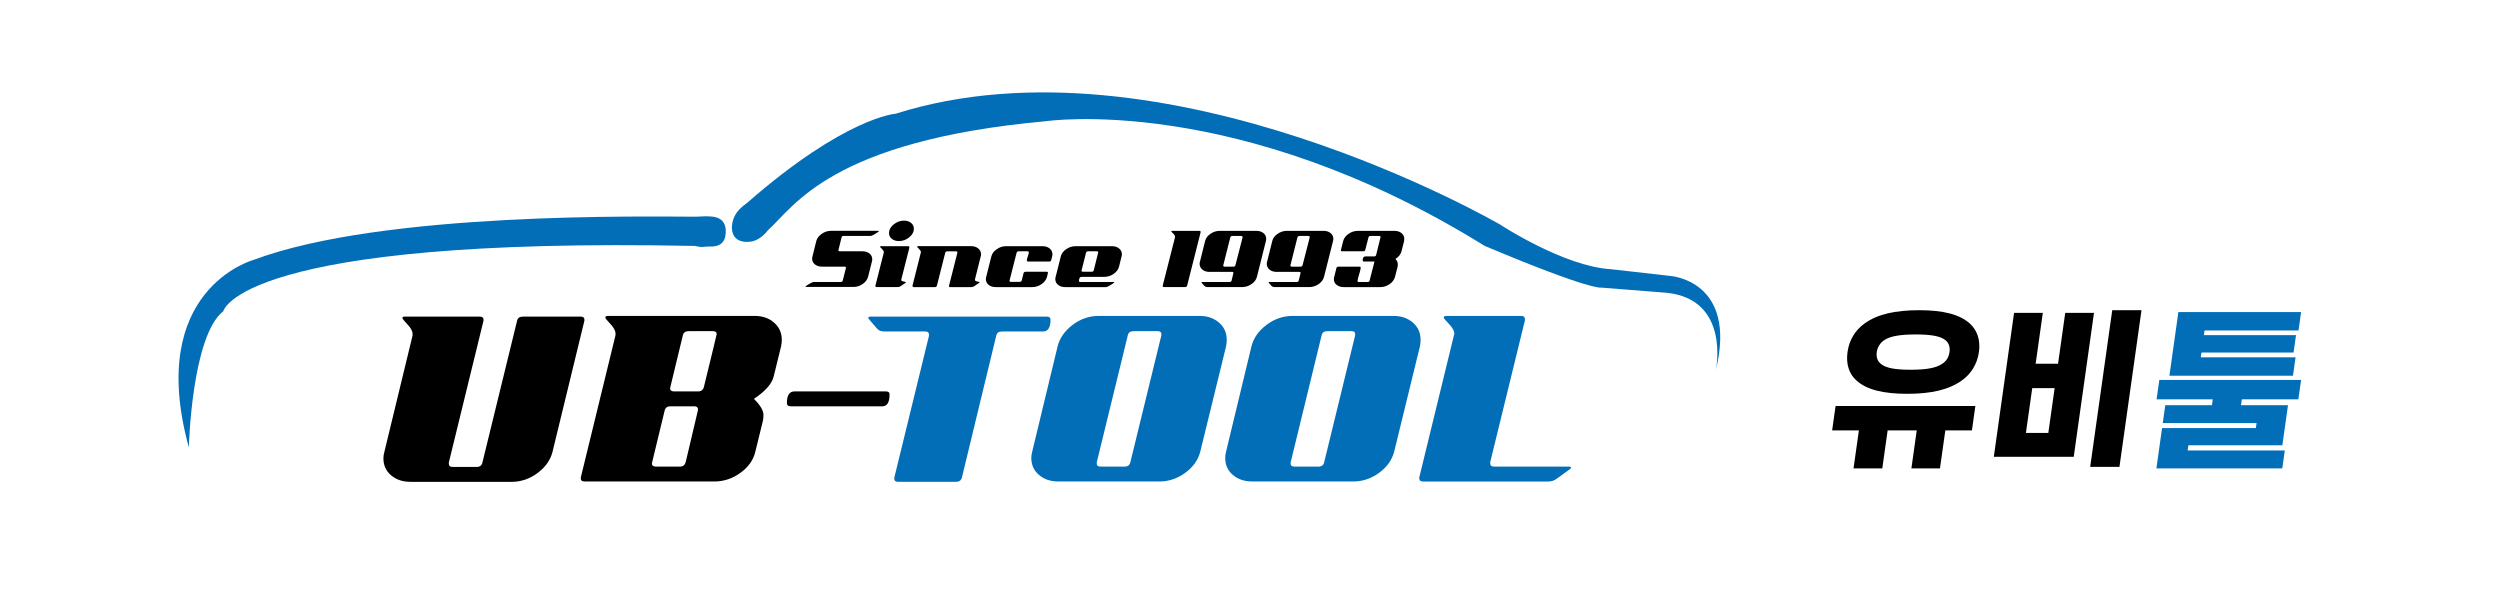 <?xml version="1.0" encoding="utf-8"?>
<!-- Generator: Adobe Illustrator 16.0.0, SVG Export Plug-In . SVG Version: 6.00 Build 0)  -->
<!DOCTYPE svg PUBLIC "-//W3C//DTD SVG 1.1//EN" "http://www.w3.org/Graphics/SVG/1.1/DTD/svg11.dtd">
<svg version="1.1" id="레이어_1" xmlns="http://www.w3.org/2000/svg" xmlns:xlink="http://www.w3.org/1999/xlink" x="0px"
	 y="0px" width="248px" height="61px" viewBox="0 0 248 61" enable-background="new 0 0 248 61" xml:space="preserve">
<rect x="-298.75" y="-325.54" fill="none" width="595.276" height="841.891"/>
<path d="M184.402,42.697h-2.654l0.341-2.421h13.866l-0.341,2.421h-2.638l-0.529,3.766h-2.836l0.529-3.766h-2.886l-0.53,3.766h-2.853
	L184.402,42.697z M183.274,34.919c0.168-1.194,0.768-2.156,1.655-2.804c1.277-0.945,3.092-1.343,5.447-1.343
	c2.338,0,4.023,0.397,5.051,1.343c0.705,0.647,1.051,1.609,0.883,2.804s-0.786,2.173-1.672,2.804
	c-1.293,0.945-3.091,1.343-5.43,1.343c-2.355,0-4.058-0.397-5.068-1.343C183.433,37.092,183.105,36.113,183.274,34.919z
	 M186.177,34.919c-0.072,0.515,0.073,0.896,0.384,1.161c0.518,0.447,1.492,0.598,2.984,0.598c1.46,0,2.492-0.15,3.137-0.598
	c0.402-0.266,0.638-0.646,0.71-1.161c0.067-0.481-0.059-0.88-0.384-1.161c-0.52-0.432-1.511-0.58-2.971-0.58
	c-1.492,0-2.508,0.148-3.149,0.58C186.5,34.039,186.244,34.438,186.177,34.919z M202.647,31.037l-0.71,5.043h2.223l0.71-5.043h2.853
	l-2.01,14.281h-7.928l2.01-14.281H202.647z M200.971,42.947h2.223l0.626-4.445h-2.222L200.971,42.947z M209.535,30.772h2.902
	l-2.188,15.541h-2.902L209.535,30.772z"/>
<path fill="#036EB8" d="M227.997,39.613h-5.606l-0.082,0.58h4.661l-0.56,3.98h-9.322l-0.072,0.515h9.637l-0.25,1.774h-12.489
	l0.563-3.997h9.305l0.07-0.497h-9.306l0.25-1.775h4.628l0.082-0.58h-5.573l0.271-1.924h14.064L227.997,39.613z M227.522,34.969
	h-9.139l-0.067,0.48h9.404l-0.258,1.824h-12.257l0.89-6.319h12.174l-0.256,1.825h-9.322l-0.064,0.465h9.139L227.522,34.969z"/>
<path d="M83.301,24.928h2.25c0.282,0,0.515,0.075,0.7,0.221c0.185,0.15,0.276,0.339,0.276,0.577c0,0.077-0.012,0.147-0.031,0.214
	l-0.38,1.515c-0.074,0.279-0.252,0.519-0.534,0.716c-0.283,0.197-0.594,0.296-0.932,0.296h-4.662c-0.053,0-0.077-0.015-0.077-0.034
	c0-0.014,0.017-0.041,0.053-0.069c0.392-0.26,0.647-0.39,0.76-0.39h2.673c0.118,0,0.185-0.05,0.207-0.149
	c0.212-0.832,0.317-1.252,0.317-1.26c0-0.074-0.045-0.113-0.132-0.113h-2.248c-0.283,0-0.517-0.074-0.702-0.223
	s-0.276-0.342-0.276-0.577c0-0.07,0.009-0.137,0.033-0.204l0.38-1.532c0.073-0.274,0.25-0.512,0.532-0.714
	c0.283-0.202,0.593-0.303,0.935-0.303h4.661c0.051,0,0.075,0.012,0.075,0.031c0,0.027-0.02,0.048-0.053,0.072
	c-0.392,0.27-0.647,0.402-0.762,0.402h-2.671c-0.118,0-0.187,0.048-0.207,0.139c-0.211,0.839-0.315,1.265-0.315,1.272
	C83.171,24.889,83.212,24.928,83.301,24.928"/>
<path d="M86.842,28.334l0.825-3.26c0.007-0.017,0.011-0.036,0.011-0.06c0-0.092-0.062-0.198-0.187-0.318
	c-0.13-0.12-0.192-0.194-0.192-0.216c0-0.039,0.031-0.06,0.098-0.06h2.683c0.087,0,0.13,0.041,0.13,0.115
	c0.007,0.01,0.007,0.019,0,0.036l-0.803,3.159c0.005,0.015,0.005,0.026,0,0.031c0,0.087,0.075,0.14,0.226,0.161
	c0.154,0.024,0.229,0.049,0.229,0.08c0,0.024-0.018,0.045-0.053,0.067l-0.445,0.308c-0.096,0.069-0.195,0.103-0.306,0.103h-2.086
	c-0.087,0-0.13-0.036-0.13-0.113C86.849,28.358,86.849,28.348,86.842,28.334 M88.467,23.691c-0.185-0.146-0.276-0.339-0.276-0.577
	c0-0.317,0.151-0.601,0.461-0.853c0.308-0.25,0.649-0.375,1.027-0.375c0.281,0,0.514,0.075,0.699,0.226
	c0.186,0.154,0.279,0.346,0.279,0.581c0,0.313-0.154,0.594-0.459,0.847c-0.303,0.25-0.647,0.375-1.029,0.375
	C88.883,23.915,88.652,23.84,88.467,23.691"/>
<path d="M96.939,27.923c0.151,0.021,0.229,0.048,0.229,0.079c0,0.022-0.02,0.046-0.054,0.067l-0.446,0.308
	c-0.095,0.07-0.2,0.104-0.315,0.104H94.28c-0.096,0-0.144-0.037-0.144-0.113c0-0.008,0.005-0.02,0.01-0.034l0.826-3.263v-0.033
	c0-0.07-0.045-0.103-0.139-0.103h-0.858c-0.116,0-0.185,0.045-0.207,0.136l-0.825,3.263c-0.028,0.098-0.098,0.147-0.206,0.147H90.66
	c-0.093,0-0.139-0.037-0.139-0.113v-0.034l0.822-3.263c0.01-0.014,0.014-0.033,0.014-0.057c0-0.091-0.064-0.197-0.189-0.318
	c-0.13-0.122-0.19-0.194-0.19-0.218c0-0.036,0.033-0.058,0.106-0.058h5.257c0.287,0,0.517,0.077,0.703,0.231
	c0.185,0.149,0.276,0.344,0.276,0.579c0,0.07-0.01,0.14-0.031,0.207l-0.575,2.291v0.034C96.713,27.846,96.789,27.901,96.939,27.923"
	/>
<path d="M101.352,27.832l0.185-0.733c0.029-0.094,0.096-0.14,0.207-0.14h2.074c0.094,0,0.14,0.037,0.14,0.104
	c0,0.017-0.031,0.149-0.096,0.401c-0.072,0.284-0.253,0.522-0.534,0.719c-0.284,0.2-0.594,0.298-0.933,0.298h-3.618
	c-0.284,0-0.517-0.072-0.702-0.221c-0.185-0.149-0.277-0.339-0.277-0.577c0-0.075,0.01-0.149,0.034-0.216l0.51-2.03
	c0.065-0.271,0.24-0.512,0.527-0.711c0.285-0.202,0.596-0.305,0.93-0.305h3.628c0.281,0,0.514,0.077,0.699,0.228
	s0.277,0.346,0.277,0.579c0,0.068-0.01,0.138-0.031,0.205l-0.087,0.363c-0.024,0.099-0.092,0.149-0.207,0.149h-2.075
	c-0.096,0-0.142-0.039-0.142-0.115c0-0.085,0.034-0.215,0.099-0.399c0.065-0.179,0.096-0.315,0.096-0.4
	c0-0.065-0.045-0.103-0.139-0.103h-0.866c-0.108,0-0.178,0.05-0.204,0.147l-0.7,2.757v0.031c0,0.065,0.046,0.096,0.14,0.096h0.858
	C101.26,27.958,101.328,27.917,101.352,27.832"/>
<path d="M111.26,25.435l-0.252,1.017c-0.07,0.279-0.25,0.519-0.536,0.717c-0.286,0.197-0.594,0.296-0.93,0.296h-2.248
	c-0.173,0-0.26,0.134-0.26,0.406c0,0.07,0.046,0.103,0.142,0.103h3.279c0.051,0,0.077,0.01,0.077,0.031
	c0,0.027-0.019,0.048-0.055,0.07c-0.39,0.27-0.644,0.406-0.762,0.406h-4.051c-0.282,0-0.515-0.072-0.7-0.223
	c-0.185-0.147-0.278-0.339-0.278-0.575c0-0.074,0.011-0.149,0.033-0.218l0.512-2.03c0.062-0.271,0.241-0.509,0.526-0.711
	c0.284-0.202,0.595-0.303,0.929-0.303h3.627c0.284,0,0.517,0.077,0.702,0.228c0.183,0.152,0.277,0.346,0.277,0.582
	C111.292,25.299,111.282,25.368,111.26,25.435 M107.938,24.928c-0.108,0-0.175,0.051-0.204,0.145
	c-0.298,1.18-0.447,1.771-0.447,1.778c0,0.073,0.047,0.106,0.141,0.106h0.866c0.115,0,0.183-0.046,0.206-0.142
	c0.296-1.175,0.445-1.766,0.445-1.786c0-0.065-0.045-0.101-0.141-0.101H107.938z"/>
<path d="M119.1,23.048l-1.337,5.287c-0.029,0.098-0.099,0.144-0.206,0.144h-2.075c-0.094,0-0.14-0.034-0.14-0.113v-0.031
	l1.217-4.787c0.007-0.021,0.009-0.041,0.009-0.055c0-0.099-0.062-0.207-0.19-0.325c-0.127-0.12-0.189-0.192-0.189-0.221
	c0-0.031,0.032-0.048,0.1-0.048h2.683c0.087,0,0.13,0.039,0.13,0.115V23.048z"/>
<path d="M125.576,23.916l-0.891,3.549c-0.074,0.284-0.254,0.522-0.539,0.719c-0.287,0.197-0.597,0.295-0.929,0.295h-3.454
	c-0.111,0-0.21-0.043-0.301-0.131c-0.089-0.092-0.173-0.184-0.243-0.272c-0.022-0.015-0.032-0.029-0.032-0.046
	c0-0.038,0.035-0.058,0.107-0.058h2.673c0.115,0,0.185-0.043,0.206-0.134c0.121-0.493,0.184-0.748,0.184-0.762
	c0-0.065-0.041-0.104-0.129-0.104h-2.248c-0.283,0-0.518-0.074-0.701-0.226c-0.188-0.154-0.278-0.346-0.278-0.584
	c0-0.07,0.013-0.14,0.034-0.207l0.51-2.039c0.064-0.281,0.242-0.521,0.527-0.718c0.285-0.197,0.595-0.298,0.93-0.298h3.629
	c0.282,0,0.516,0.072,0.7,0.221s0.276,0.341,0.276,0.577C125.607,23.767,125.598,23.84,125.576,23.916 M122.045,23.556l-0.697,2.757
	v0.024c0,0.075,0.049,0.114,0.141,0.114h0.856c0.116,0,0.188-0.046,0.207-0.138l0.712-2.757c0-0.007-0.003-0.02-0.003-0.034
	c0-0.077-0.048-0.115-0.142-0.115h-0.867C122.143,23.407,122.074,23.455,122.045,23.556"/>
<path d="M132.236,23.916l-0.893,3.549c-0.072,0.284-0.253,0.522-0.535,0.719c-0.289,0.197-0.6,0.295-0.932,0.295h-3.455
	c-0.107,0-0.209-0.043-0.298-0.131c-0.091-0.092-0.173-0.184-0.245-0.272c-0.021-0.015-0.031-0.029-0.031-0.046
	c0-0.038,0.034-0.058,0.108-0.058h2.671c0.118,0,0.186-0.043,0.207-0.134c0.122-0.493,0.186-0.748,0.186-0.762
	c0-0.065-0.045-0.104-0.131-0.104h-2.25c-0.281,0-0.515-0.074-0.699-0.226c-0.186-0.154-0.278-0.346-0.278-0.584
	c0-0.07,0.011-0.14,0.036-0.207l0.509-2.039c0.062-0.281,0.241-0.521,0.526-0.718c0.287-0.197,0.595-0.298,0.929-0.298h3.63
	c0.281,0,0.518,0.072,0.699,0.221c0.186,0.149,0.277,0.341,0.277,0.577C132.268,23.767,132.257,23.84,132.236,23.916
	 M128.704,23.556l-0.694,2.757v0.024c0,0.075,0.045,0.114,0.141,0.114h0.856c0.115,0,0.185-0.046,0.207-0.138l0.709-2.757
	c0-0.007,0-0.02-0.003-0.034c0-0.077-0.048-0.115-0.139-0.115h-0.87C128.803,23.407,128.732,23.455,128.704,23.556"/>
<path d="M139.287,23.916l-0.26,1.015c-0.082,0.307-0.281,0.557-0.599,0.755c0.157,0.151,0.237,0.338,0.237,0.56
	c0,0.069-0.006,0.137-0.02,0.204l-0.261,1.017c-0.075,0.281-0.25,0.519-0.534,0.716c-0.281,0.2-0.592,0.298-0.934,0.298h-3.617
	c-0.282,0-0.518-0.072-0.702-0.221c-0.187-0.146-0.276-0.339-0.276-0.577c0-0.074,0.01-0.149,0.033-0.216l0.217-0.865
	c0.021-0.102,0.092-0.149,0.207-0.149h2.074c0.086,0,0.131,0.038,0.131,0.115c0,0.084-0.052,0.298-0.156,0.646
	c-0.106,0.347-0.16,0.565-0.16,0.659c0,0.067,0.049,0.101,0.14,0.101h0.854c0.115,0,0.185-0.048,0.207-0.144l0.479-1.885h-1.028
	c-0.095,0-0.14-0.036-0.14-0.113c0-0.264,0.089-0.394,0.272-0.394h0.854c0.116,0,0.183-0.046,0.207-0.137
	c0.293-1.171,0.44-1.765,0.44-1.781c0-0.075-0.043-0.114-0.131-0.114h-0.863c-0.114,0-0.184,0.051-0.206,0.15l-0.315,1.226
	c-0.021,0.098-0.089,0.146-0.205,0.146h-2.076c-0.094,0-0.14-0.036-0.14-0.111c0-0.016,0.075-0.317,0.226-0.901
	c0.076-0.281,0.25-0.521,0.535-0.719c0.28-0.199,0.594-0.296,0.935-0.296h3.616c0.283,0,0.515,0.073,0.701,0.222
	c0.184,0.149,0.276,0.341,0.276,0.577C139.308,23.773,139.301,23.846,139.287,23.916"/>
<path fill="#036EB8" d="M70.494,21.472c-0.435-0.026-0.454-0.026-1.454,0.023c-4.761,0.002-31.031-0.539-43.923,4.299
	c0,0-10.69,2.919-6.384,18.587c0,0,0.279-11.054,3.416-13.505c0,0,1.578-7.401,46.813-6.478c0.72,0.195,0.98,0.038,1.383,0.058
	c1.039,0.056,1.604-0.373,1.65-1.377C72.046,22.076,71.534,21.523,70.494,21.472"/>
<path fill="#036EB8" d="M147.285,24.398c-24.541-15.24-43.59-12.369-43.59-12.369c-21.308,1.942-24.92,8.492-27.491,10.784
	c-0.592,0.773-1.248,1.097-1.76,1.163c-1.721,0.194-2.027-1.027-1.748-2.062c0.208-0.738,0.611-1.199,1.423-1.793
	c9.742-8.514,14.723-8.839,14.723-8.839C115.515,2.858,148.851,22.3,148.851,22.3s6.274,4.13,10.963,4.406l5.845,0.663
	c0,0,6.735,0.403,4.554,9.352c0,0,1.479-7.043-4.91-7.68l-6.455-0.509C158.847,28.532,157.924,28.87,147.285,24.398"/>
<path d="M40.724,47.798c-0.779,0-1.429-0.219-1.935-0.652c-0.507-0.439-0.76-1.004-0.753-1.696c0-0.204,0.031-0.405,0.09-0.606
	l2.799-11.554v-0.17c0.007-0.27-0.168-0.581-0.506-0.941c-0.338-0.357-0.507-0.571-0.507-0.637c0.006-0.091,0.091-0.136,0.273-0.136
	h7.391c0.259,0,0.389,0.101,0.389,0.302v0.1l-3.442,14.079v0.1c0,0.225,0.124,0.335,0.389,0.335h2.365
	c0.325,0,0.513-0.144,0.578-0.438l3.442-14.075c0.059-0.266,0.253-0.401,0.572-0.401h5.741c0.246,0,0.364,0.101,0.364,0.302v0.1
	l-3.17,13.036c-0.208,0.809-0.701,1.5-1.487,2.084c-0.78,0.582-1.643,0.871-2.585,0.871H40.724z"/>
<path d="M75.671,41.783l-0.734,2.991c-0.182,0.831-0.675,1.535-1.467,2.117c-0.793,0.58-1.664,0.873-2.605,0.873H58.006
	c-0.266,0-0.396-0.101-0.39-0.301v-0.102l3.442-14.108v-0.17c0-0.266-0.169-0.58-0.5-0.939c-0.344-0.359-0.513-0.57-0.513-0.639
	c0-0.111,0.091-0.166,0.273-0.166h14.541c0.786,0,1.429,0.221,1.935,0.672c0.507,0.445,0.76,1.017,0.76,1.713
	c-0.006,0.201-0.025,0.402-0.064,0.606l-0.734,2.987c-0.169,0.736-0.826,1.49-1.968,2.25c0.636,0.627,0.954,1.163,0.948,1.613
	C75.736,41.383,75.716,41.582,75.671,41.783 M67.455,46.287c0.293,0,0.481-0.146,0.565-0.438c0.819-3.448,1.228-5.183,1.228-5.206
	c0-0.223-0.117-0.338-0.351-0.338H66.5c-0.318,0-0.506,0.15-0.571,0.442c-0.838,3.452-1.26,5.186-1.26,5.209
	c0,0.221,0.13,0.331,0.39,0.331H67.455z M67.741,33.256c-0.844,3.471-1.267,5.219-1.267,5.241c0,0.222,0.13,0.331,0.391,0.331h2.389
	c0.305,0,0.494-0.146,0.572-0.438c0.844-3.448,1.267-5.192,1.267-5.238c0-0.201-0.124-0.303-0.384-0.303h-2.396
	C67.994,32.85,67.806,32.986,67.741,33.256"/>
<path d="M78.814,38.828h9.072c0.241,0,0.365,0.102,0.358,0.305c0,0.783-0.241,1.173-0.722,1.173h-9.079
	c-0.26,0-0.382-0.11-0.382-0.334C78.062,39.209,78.313,38.828,78.814,38.828"/>
<path fill="#036EB8" d="M88.711,47.398l3.449-14.109v-0.068c0-0.225-0.13-0.338-0.39-0.338h-4.059c-0.318,0-0.558-0.102-0.721-0.303
	c-0.571-0.648-0.864-0.996-0.864-1.039c0-0.091,0.091-0.136,0.273-0.136h17.432c0.253,0,0.382,0.101,0.382,0.302
	c0,0.786-0.252,1.176-0.753,1.176h-4.059c-0.324,0-0.512,0.137-0.571,0.406l-3.416,14.109c-0.078,0.267-0.273,0.399-0.572,0.399
	h-5.741c-0.26,0-0.39-0.102-0.39-0.299V47.398z"/>
<path fill="#036EB8" d="M120.938,32.012c0.507,0.445,0.76,1.017,0.753,1.713c0,0.201-0.021,0.402-0.058,0.605l-2.559,10.444
	c-0.203,0.831-0.695,1.536-1.481,2.117s-1.65,0.873-2.585,0.873h-10.014c-0.78,0-1.423-0.217-1.929-0.653
	c-0.513-0.438-0.76-1.006-0.76-1.698c0.006-0.201,0.033-0.414,0.097-0.639l2.52-10.444c0.208-0.808,0.701-1.506,1.481-2.104
	c0.786-0.592,1.65-0.887,2.591-0.887h10.008C119.789,31.34,120.425,31.562,120.938,32.012 M111.56,46.288
	c0.318,0,0.506-0.146,0.571-0.438l3.079-12.598v-0.1c0-0.201-0.123-0.302-0.363-0.302h-2.396c-0.319,0-0.514,0.136-0.572,0.405
	L108.8,45.853c0,0.045,0,0.078-0.007,0.102c0,0.223,0.13,0.334,0.39,0.334H111.56z"/>
<path fill="#036EB8" d="M140.168,32.012c0.507,0.445,0.76,1.017,0.754,1.713c0,0.201-0.021,0.402-0.059,0.605l-2.553,10.444
	c-0.208,0.831-0.702,1.536-1.486,2.117c-0.781,0.581-1.65,0.873-2.593,0.873H124.23c-0.779,0-1.429-0.217-1.936-0.653
	c-0.506-0.438-0.76-1.006-0.754-1.698c0-0.201,0.033-0.414,0.092-0.639l2.52-10.444c0.208-0.808,0.701-1.506,1.487-2.104
	c0.786-0.592,1.649-0.887,2.591-0.887h10.002C139.013,31.34,139.662,31.562,140.168,32.012 M130.789,46.288
	c0.318,0,0.515-0.146,0.571-0.438l3.073-12.598v-0.1c0.006-0.201-0.111-0.302-0.352-0.302h-2.402c-0.319,0-0.514,0.136-0.572,0.405
	l-3.07,12.597c0,0.045,0,0.078-0.008,0.102c-0.007,0.223,0.124,0.334,0.389,0.334H130.789z"/>
<path fill="#036EB8" d="M141.175,47.765c-0.253,0-0.384-0.102-0.384-0.303v-0.1l3.441-14.11c0.021-0.045,0.033-0.1,0.033-0.168
	c0-0.267-0.175-0.582-0.52-0.938c-0.35-0.36-0.526-0.571-0.526-0.64c0-0.11,0.091-0.166,0.272-0.166h7.425
	c0.239,0,0.356,0.111,0.356,0.334v0.102l-3.443,14.073v0.102c0,0.228,0.125,0.338,0.391,0.338h7.391c0.156,0,0.24,0.033,0.24,0.101
	c0,0.042-0.058,0.112-0.181,0.2l-1.209,0.873c-0.261,0.201-0.545,0.303-0.845,0.303H141.175z"/>
</svg>
